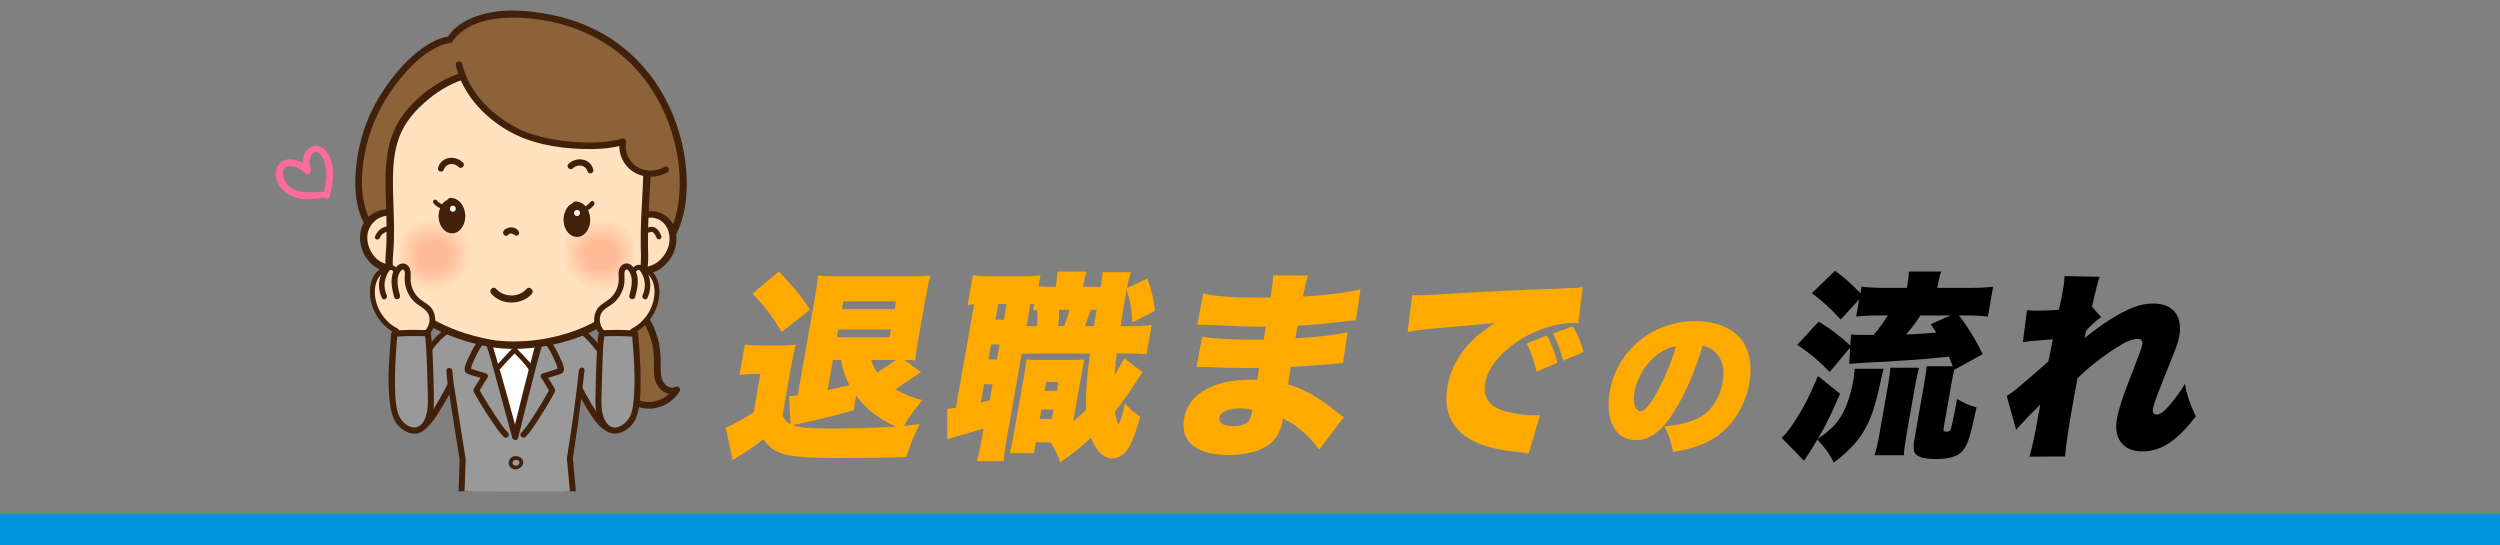 <?xml version="1.0" encoding="UTF-8"?>
<svg id="_レイヤー_2" data-name="レイヤー_2" xmlns="http://www.w3.org/2000/svg" xmlns:xlink="http://www.w3.org/1999/xlink" viewBox="0 0 1200 261.79">
  <rect x="0" y="0" width="1200" height="261.79" fill="#808080" stroke="none"/>
  <defs>
    <style>
      .cls-1 {
        fill: #ffdab7;
      }

      .cls-2 {
        fill: #ffdebb;
      }

      .cls-3 {
        fill: #ffc4a1;
      }

      .cls-4 {
        fill: #ffc19e;
      }

      .cls-5 {
        fill: #ffcdaa;
      }

      .cls-6 {
        fill: #ffd2af;
      }

      .cls-7 {
        fill: #ffe0bd;
      }

      .cls-8 {
        fill: #ffceab;
      }

      .cls-9 {
        fill: #ffcaa7;
      }

      .cls-10 {
        fill: #ffd7b4;
      }

      .cls-11 {
        fill: #ffd8b5;
      }

      .cls-12 {
        fill: #ffdcb9;
      }

      .cls-13 {
        fill: #ffc5a2;
      }

      .cls-14 {
        fill: #ffbb98;
      }

      .cls-15 {
        fill: #fff;
      }

      .cls-16 {
        fill: #ffe1bf;
      }

      .cls-17 {
        fill: #ffd5b2;
      }

      .cls-18 {
        fill: #ffe1be;
      }

      .cls-19 {
        fill: #ffbc99;
      }

      .cls-20 {
        fill: none;
      }

      .cls-21 {
        fill: #ffcba8;
      }

      .cls-22 {
        fill: #ffc8a5;
      }

      .cls-23 {
        fill: #ffc09d;
      }

      .cls-24 {
        fill: #ffdfbc;
      }

      .cls-25 {
        fill: #ffd4b1;
      }

      .cls-26 {
        fill: #ffc3a0;
      }

      .cls-27 {
        fill: #ffd3b0;
      }

      .cls-28 {
        fill: #ffdbb8;
      }

      .cls-29 {
        fill: #ffc7a4;
      }

      .cls-30 {
        fill: #fa0;
      }

      .cls-31 {
        fill: #ffbe9b;
      }

      .cls-32 {
        fill: #ffbd9a;
      }

      .cls-33 {
        fill: #ffd0ad;
      }

      .cls-34 {
        fill: #ffcfac;
      }

      .cls-35 {
        fill: #999;
      }

      .cls-36 {
        fill: #ffe2bf;
      }

      .cls-37 {
        fill: #ffd1ae;
      }

      .cls-38 {
        fill: #0095de;
      }

      .cls-39 {
        fill: #ffba97;
      }

      .cls-40 {
        fill: #ffc6a3;
      }

      .cls-41 {
        fill: #42210b;
      }

      .cls-42 {
        fill: #ffcca9;
      }

      .cls-43 {
        fill: #ffbf9c;
      }

      .cls-44 {
        fill: #ffc9a6;
      }

      .cls-45 {
        fill: #ffc29f;
      }

      .cls-46 {
        fill: #ffddba;
      }

      .cls-47 {
        fill: #ffd6b3;
      }

      .cls-48 {
        fill: #ffd9b6;
      }

      .cls-49 {
        clip-path: url(#clippath);
      }

      .cls-50 {
        fill: #8c6239;
      }

      .cls-51 {
        fill: #ff6a9f;
      }
    </style>
    <clipPath id="clippath">
      <rect class="cls-20" x="164.69" width="171.23" height="235.8"/>
    </clipPath>
  </defs>
  <g id="_レイヤー_1-2" data-name="レイヤー_1">
    <g>
      <g>
        <g>
          <g>
            <path class="cls-30" d="M433.94,204.41c1.83-.16,4.32-.44,7.5-.85-1.44,2.9-2.57,5.33-3.38,7.28-.94,2.37-1.92,5.2-2.94,8.51-8.89.35-19.77.52-32.63.52-11.5,0-19.46-.44-23.89-1.32-3.5-.69-6.29-1.86-8.36-3.5-1.27-1.04-2.56-2.44-3.86-4.21-3.26,2.65-7.11,5.33-11.55,8.04l-1.05.66c-.83.47-1.51.92-2.05,1.33l-3.42-15.66c1.29-.44,2.31-.88,3.07-1.32,4.03-2.11,7.48-4.12,10.36-6.01l3.24-18.35h-4.04c-1.92,0-3.92.16-5.99.47l2.58-14.62c2.08.32,4.69.47,7.82.47h9.25c2.97,0,5.43-.14,7.37-.43-.67,2.4-1.44,6.05-2.31,10.97l-4.06,23.03c.78,1.39,1.39,2.32,1.83,2.79.4.38,1.07.85,2.03,1.42l-.74-13.48c1.26-.09,2.64-.22,4.16-.38l8.45-47.91c.75-4.41,1.19-7.62,1.32-9.6,2.19.25,5.48.38,9.88.38h33.98c4.25,0,7.63-.12,10.15-.38-.74,2.43-1.53,6.04-2.38,10.83l-3.75,21.28c-.72,3.91-1.1,6.79-1.15,8.66-1.31-.13-3.06-.21-5.26-.24l7.96,5.77c-.38.22-.75.47-1.11.76-.6.44-1.49,1.06-2.65,1.84-1.66,1.17-4.32,2.96-7.97,5.39l-.52.28c4,2.43,8.3,4.16,12.89,5.2-3.69,4.42-6.62,8.53-8.78,12.34ZM361.12,140.94l12.65-10.55c6.11,5.93,11.11,12.03,15,18.3l-13.6,10.69c-3.7-6.62-8.38-12.77-14.04-18.45ZM430.11,204.75c-4.59-1.89-8.92-4.59-12.98-8.09-2.47-2.14-4.53-4.38-6.16-6.72l-1.23,7c-8.1,2.36-17.27,4.62-27.5,6.76-.64.13-1.24.27-1.79.42,2.76,1.04,8.48,1.56,17.16,1.56,12.12,0,22.96-.31,32.52-.95ZM407.68,184.83c-1.99-3.85-3.31-7.87-3.96-12.06h-3.9l-2.54,14.43c3.92-.79,7.39-1.58,10.41-2.36ZM402.39,158.15l-.65,3.69h25.29l.65-3.69h-25.29ZM404.12,148.36h25.29l.65-3.69h-25.29l-.65,3.69ZM418.13,172.77c.57,2.05,1.53,4.05,2.89,6.01,3.96-2.4,6.93-4.4,8.92-6.01h-11.81Z"/>
            <path class="cls-30" d="M537.81,156.55h4.09c4.71,0,8.35-.19,10.93-.57l-2.49,14.1c-2.24-.28-5.83-.42-10.76-.42h-3.58c-.25,2.14-.57,5.27-.95,9.37l-.08.99c2.01-3.12,3.54-5.82,4.59-8.09l8.9,6.72c-1.27,1.77-2.64,3.83-4.11,6.2-.71,1.23-2.8,4.21-6.27,8.94-1.01,1.32-2,2.62-2.96,3.88.12.69.36,1.74.7,3.12.32,1.32.7,2.29,1.12,2.88.86-1.2,1.88-4.57,3.04-10.12,2.03,2.52,4.48,4.65,7.33,6.39-1.97,7.32-3.85,12.36-5.64,15.14-2.17,3.31-4.83,4.97-7.99,4.97-2.73,0-5.21-1.62-7.46-4.87-.98-1.45-1.83-3.14-2.55-5.06-4.29,4.13-9.2,8.06-14.72,11.78-1.26-3.59-2.83-6.78-4.73-9.55h-7.02l-.91,5.15h-11.62c.62-2.3,1.21-5.01,1.76-8.13l5.09-28.85c.57-3.41.96-6.07,1.18-7.99.99.16,2.79.24,5.4.24h16.69c1.95,0,3.87-.08,5.76-.24-.37,1.54-.88,4.23-1.56,8.04l-3.83,21.71c2.26-1.92,4.33-3.83,6.22-5.72-.13-3.15-.12-6.15,0-8.99.16-3.56.76-9.52,1.8-17.88h-28.31c-1.8,0-3.28.03-4.43.09l-7.21,40.91c-.87,4.95-1.35,8.51-1.42,10.69h-12.92c.75-2.52,1.54-6.1,2.36-10.74l.88-4.97c-3.84,1.23-8.65,2.65-14.42,4.26-1.21.35-2.23.68-3.06.99l.03-14.66c.58.03,1.96-.14,4.14-.52l8.77-49.71c-1.01.09-2.05.22-3.13.38l2.53-14.33c1.88.38,4.92.57,9.1.57h13.81c4.25,0,7.42-.17,9.53-.52l-.93,5.25c1.46.19,3.02.28,4.69.28h3.58c.52-3.12.78-5.57.78-7.33h13.99c-.6,1.83-1.17,4.27-1.71,7.33h8.51c.13-.91.22-1.51.27-1.8.34-1.96.56-3.71.65-5.25h13.57c-.71,2.24-1.34,4.79-1.91,7.66l9.77-4.54c2,5.33,3.23,10.5,3.68,15.51l-10.84,5.58c-.22-6.12-1.15-11.35-2.76-15.7-.19,1.1-.32,1.83-.38,2.18-.22,1.26-.63,3.64-1.21,7.14-.29,1.8-.73,4.51-1.34,8.14ZM472.36,184.45l-1.54,8.75c1.23-.32,2.64-.68,4.24-1.09l1.35-7.66h-4.05ZM475.72,165.39l-1.26,7.14h4.04l1.26-7.14h-4.04ZM479.15,145.95l-1.33,7.52h4.04l1.33-7.52h-4.04ZM497.83,156.55c.17-3.41.14-5.98-.08-7.71-.63.03-1.26.09-1.89.19l.53-3.03c-.53,0-1.11-.02-1.76-.05l-1.86,10.55c.8.03,2.13.05,3.99.05h1.07ZM499.84,196.56l-.8,4.54h5.86l.8-4.54h-5.86ZM502.17,183.32l-.75,4.26h5.86l.75-4.26h-5.86ZM510.89,156.55c.88-2.37,1.71-4.97,2.49-7.8h-5.02c.07,1.73-.07,4.34-.4,7.8h2.93ZM525.07,156.55c.25-1.61.59-3.64,1.03-6.1l.3-1.7h-2.83c-.89,2.78-1.85,5.38-2.86,7.8h4.37Z"/>
            <path class="cls-30" d="M609.86,142.83c.84-5.14,1.27-8.67,1.26-10.6h16.78c-.67,1.89-1.51,5.25-2.52,10.08,5.45-.32,10.12-.69,14.01-1.14,6.59-.82,11.14-1.58,13.65-2.27l-2.2,14.85c-2,.09-4.84.38-8.52.85-5.94.79-12.42,1.36-19.45,1.7-.27,1.55-.63,3.56-1.07,6.06,10.82-.57,19.18-1.54,25.06-2.93l-2.24,14.8c-1.44.1-3.49.28-6.14.57-8,.69-14.3,1.14-18.92,1.33l-.31,2.03c-.25,1.58-.55,3.72-.9,6.43,7.05,1.86,14.88,6.29,23.5,13.29,1.03.82,2.1,1.61,3.21,2.36l-11.82,15.61c-1.3-1.77-2.22-2.95-2.77-3.55-5.25-5.74-10.12-9.51-14.6-11.31-.76,4.13-2.08,7.38-3.95,9.74-2.13,2.62-5.27,4.59-9.41,5.91-3.62,1.17-7.87,1.75-12.77,1.75-9.02,0-15.32-2.08-18.89-6.24-2.47-2.87-3.29-6.67-2.45-11.4.9-5.11,3.58-9.22,8.03-12.34,5.81-4.1,13.84-6.15,24.1-6.15.81,0,1.79.03,2.96.1l.09-.52c.32-2.18.58-3.93.79-5.25-2.24.03-4.66.05-7.26.05-5.33,0-10.45-.13-15.37-.38-2.89-.13-5.36-.21-7.4-.24l2.69-14.47c1.61.35,3.56.62,5.86.8,6.27.47,12.04.71,17.31.71,1.92,0,4.05-.01,6.38-.05.11-.63.2-1.1.25-1.42.05-.28.18-1.12.4-2.51.14-.95.26-1.72.36-2.32-1.03.03-2.24.05-3.63.05-4.34,0-11.53-.25-21.58-.76l-3.51-.14c-1.32-.06-2.15-.09-2.49-.09-.37,0-.93.01-1.68.05l2.83-14.99c5.53,1.32,14.53,1.99,26.99,1.99,1.86,0,3.64-.01,5.35-.05ZM600.96,196.7c-1.87-.44-3.76-.66-5.65-.66-3.13,0-5.53.41-7.19,1.23-1.63.82-2.57,1.94-2.82,3.36-.25,1.39.37,2.41,1.83,3.08,1.14.54,2.82.8,5.02.8,3.25,0,5.55-.71,6.88-2.13.88-.95,1.47-2.29,1.78-4.02.19-1.07.24-1.62.15-1.66Z"/>
            <path class="cls-30" d="M675.65,159.34l2.19-17.69c1.57.06,2.74.09,3.52.09,2.11,0,7.61-.28,16.51-.85,13.23-.85,30.34-1.66,51.33-2.41,1.25-.03,3.56-.13,6.93-.28,1.31-.06,2.52-.22,3.62-.47l-2.2,17.5c-1.06-.12-1.97-.19-2.71-.19-3.84,0-8.21.81-13.12,2.41-7.37,2.4-13.83,6.13-19.41,11.21-5.35,4.86-8.49,9.92-9.42,15.18-1.22,6.94,2.02,11.46,9.74,13.58,4.67,1.29,9.22,1.94,13.65,1.94.74,0,1.73-.05,2.95-.14l-5.48,18.45c-.93-.19-2.09-.35-3.5-.47-10.09-.98-17.76-2.81-23.02-5.49-10.44-5.3-14.57-14.14-12.38-26.53,1.42-8.04,5.38-15.33,11.9-21.85,2.68-2.71,6.29-5.47,10.85-8.28-4.07.41-10.18.96-18.33,1.66l-9.91.85c-4.64.47-7.34.76-8.1.85-1.52.19-3.39.5-5.61.95ZM747.56,174.14l-10,4.26c-1.08-4.95-2.67-9.49-4.76-13.62l9.68-3.74c2.16,3.72,3.86,8.09,5.08,13.1ZM760.14,168.99l-9.85,4.16c-1.08-4.57-2.72-8.91-4.91-13.01l9.61-3.59c2.19,3.72,3.91,7.87,5.15,12.44Z"/>
            <path class="cls-30" d="M817.24,166.07c-3.75,12.43-8.29,22.9-13.62,31.43-3,4.8-6,8.31-9,10.52-2.89,2.15-6,3.22-9.33,3.22-4.36,0-7.68-1.66-9.97-4.97-1.37-2-2.28-4.24-2.73-6.72-.68-3.63-.66-7.48.06-11.55,1.59-9.01,5.75-16.63,12.47-22.84,4.03-3.73,8.43-6.47,13.19-8.22,5.05-1.88,10.19-2.81,15.44-2.81,5.63,0,10.65,1.07,15.06,3.22,5.09,2.51,8.48,6.41,10.19,11.69,1.43,4.41,1.64,9.45.64,15.13-.64,3.61-1.77,7.13-3.39,10.56-1.62,3.43-3.59,6.47-5.9,9.1-4.83,5.51-11.32,9.34-19.49,11.51-2.09.56-4.72,1.1-7.9,1.61-.68-4.7-2.06-8.81-4.15-12.32,6.68-.54,12.06-1.81,16.16-3.84,4.94-2.46,8.48-6.65,10.62-12.57.56-1.56.99-3.14,1.27-4.75,1.14-6.46-.16-11.39-3.89-14.8-1.46-1.34-3.37-2.2-5.72-2.59ZM804.5,166.21c-3.03.46-5.93,1.73-8.72,3.8-3.65,2.75-6.53,6.25-8.64,10.49-1.26,2.53-2.11,5.06-2.56,7.57-.58,3.26-.38,5.82.59,7.67.41.78.99,1.29,1.74,1.54.2.07.39.11.56.11,1.84,0,4.32-2.76,7.42-8.3,2.4-4.24,4.71-9.21,6.94-14.91.97-2.51,1.86-5.16,2.66-7.97Z"/>
          </g>
          <g>
            <path d="M872.32,210.99l-.53.9c-1.64,2.78-2.73,4.56-3.27,5.35-.96,1.39-1.82,2.7-2.6,3.93l-10.7-11.02c1.44-1.32,2.97-3.14,4.58-5.44,2.88-4.22,5.32-8.26,7.3-12.11,1.61-3.18,3.46-7.22,5.53-12.11l10.62,8.56c-3.23,7.41-5.87,12.99-7.93,16.75-.24.47-1.16,2.08-2.76,4.82,3.15-2.05,5.82-4.26,8-6.62,4.33-4.67,7.35-11.9,9.08-21.71.32-1.8.52-3.55.6-5.25h13.85c-.31,1.23-.61,2.49-.9,3.78-1.29,6.24-2.53,11.26-3.72,15.04-2.09,6.78-5.14,12.46-9.14,17.03-2.83,3.22-6.2,6.26-10.12,9.13-1.83-3.85-4.47-7.52-7.91-11.02ZM892.47,143.63l-8.97,9.74c-4.34-4.89-8.95-9.1-13.81-12.63l11.11-10.79c4.56,3.31,8.62,6.92,12.18,10.83l.56-3.17c2.88.38,6.72.57,11.52.57h10.27l.18-.99c.5-2.84.73-5.12.7-6.86h15.57c-.63,1.64-1.21,3.97-1.75,7l-.15.85h15.06c5.24,0,9.16-.19,11.77-.57l-2.54,14.38c-2.44-.38-6.25-.57-11.43-.57h-2.46c1.35,1.67,2.68,3.52,4,5.53,2.86,4.35,5.33,8.7,7.41,13.05l-13.64,7.52h-.05c-.29,1.13-.74,3.38-1.32,6.72l-3.65,20.72c-.18,1.04-.2,1.66-.05,1.84.14.25.54.38,1.19.38.93,0,1.53-.17,1.81-.52.62-.69,1.76-5.75,3.42-15.18,3.08,1.89,6.18,3.25,9.32,4.07-1.6,7.66-2.89,12.9-3.88,15.7-1.23,3.44-2.86,5.75-4.9,6.95-2.36,1.42-5.97,2.13-10.84,2.13s-8.26-.81-9.62-2.41c-.59-.73-.9-1.69-.93-2.89-.04-1.17.1-2.66.42-4.49l4.51-25.59c.79-4.48,1.22-7.52,1.28-9.13h12.6c-.66-1.7-1.28-3.26-1.87-4.68l-2.75.33c-9.98,1.04-22.84,1.94-38.6,2.7l-2.64.19c-1.76.13-3.05.24-3.87.33l.46-7.9-9.83,11.73c-2.84-2.87-5.33-5.2-7.46-7-2.13-1.8-4.83-3.8-8.1-6.01l10.29-11.16c5.43,3.31,10.49,7.14,15.17,11.49l.33-5.3c.48.06,1.1.11,1.83.14,1.2.03,3.13.06,5.79.09h3.21c2.73-3.18,5-6.31,6.81-9.37h-3.77c-4.56,0-8.35.19-11.4.57l1.48-8.37ZM899.77,218.51c.83-2.58,1.59-5.88,2.3-9.89l4.24-24.03c.58-3.47.95-6.16,1.1-8.09h13.71c-.58,2.08-1.15,4.7-1.71,7.85l-4.31,24.45c-.73,4.29-1.14,7.52-1.24,9.7h-14.09ZM914.83,160.57c4.62-.19,8.83-.44,12.64-.76l1.98-.14c-.75-1.2-1.64-2.55-2.68-4.07l9.47-4.16h-14.46c-2.42,3.72-4.74,6.76-6.96,9.13Z"/>
            <path d="M967.71,206.26l-4.46-16.13c1.31-.91,2.48-1.75,3.51-2.51,1.48-1.17,4.65-3.85,9.51-8.04,3.79-3.25,6.1-5.27,6.92-6.05.29-1.14.67-2.92,1.13-5.34.44-2.3.78-4.07,1.03-5.3l-2.12.14c-5.78.41-9.86.79-12.24,1.14l1.95-15.28c1.68.16,3.29.24,4.84.24,2.76,0,6.25-.14,10.49-.43.18-.85.41-1.91.7-3.17.46-2.08.9-4.29,1.31-6.62.42-2.36.65-4.49.71-6.38l16.86.33c-.71,1.77-1.96,6.54-3.74,14.33l4.42,5.01c-1.97,1.32-4.39,3.53-7.26,6.62-.13.73-.21,1.18-.24,1.37-.14.82-.3,1.51-.46,2.08,5.46-4.41,10.6-8.01,15.43-10.78,3.76-2.18,7.1-3.72,10.02-4.63,2.56-.79,5.04-1.18,7.46-1.18,4.53,0,7.91,1.26,10.17,3.79,1.09,1.2,1.85,2.66,2.29,4.4.57,2.21.65,4.51.22,6.91-.36,2.02-.9,4.04-1.63,6.05-.93,2.46-2.07,5.34-3.43,8.66-4.72,11.48-7.28,18.37-7.69,20.67-.33,1.89.27,2.84,1.82,2.84s3.53-1.45,6.02-4.35c3.2-3.75,5.7-7.22,7.51-10.41.83,4.98,2.57,10.19,5.24,15.61-3.29,4.23-6.27,7.5-8.94,9.84-5.29,4.67-10.84,7-16.67,7-4.77,0-8.28-1.56-10.52-4.68-1.96-2.77-2.54-6.4-1.75-10.88.56-3.19,1.72-7.24,3.49-12.16,1.05-2.96,2.78-7.49,5.18-13.58,2.06-5.17,3.22-8.5,3.48-9.98.32-1.83-.42-2.74-2.21-2.74-2.42,0-5.69,1.31-9.8,3.93-7.45,4.79-13.8,9.78-19.05,14.95-.86,4.51-1.49,7.9-1.89,10.17-2.53,14.35-3.89,23.48-4.08,27.39l-17.17.09c1.1-3.09,2.54-9.77,4.33-20.05.09-.54.23-1.2.4-1.99.1-.57.17-.96.21-1.18.06-.35.14-.91.25-1.7l-.96.95-2.15,2.18-2.87,2.84c-3.17,3.41-5.03,5.42-5.58,6.05Z"/>
          </g>
        </g>
        <g>
          <path class="cls-51" d="M153.88,92c-6.09.85-14.08.8-17.31-5.52-1.07-2.09-1.36-6.17,1.71-6.65,3.01-.47,6.3,1.25,8.3,3.38,1.14,1.21,2.97-.07,2.65-1.54-.55-2.55-1.4-6.11.95-8.04,2.35-1.93,4.2.95,5.06,2.9,2.35,5.29,1.38,11.49-.03,16.89-.53,2.01,2.59,2.87,3.11.86,1.78-6.95,2.85-15.87-1.92-21.94-2.25-2.87-6.05-3.36-8.71-.69-2.94,2.94-2.32,7.19-1.52,10.87.88-.51,1.77-1.03,2.65-1.54-2.19-2.42-5.14-4.01-8.39-4.43-3.48-.45-6.63.96-7.7,4.48-1.94,6.4,3.8,12.29,9.52,13.9,4.07,1.15,8.34.76,12.46.11.85-.13,1.3-1.18,1.1-1.94-.24-.91-1.1-1.22-1.94-1.1h0Z"/>
          <g class="cls-49">
            <g>
              <g>
                <path class="cls-35" d="M227.95,157.39c-2.22-2.12-10.68-2.43-17.59,5.1-7.83,8.54-12.25,16.72-16.99,23.61-3.63,5.28,1.2,24.44,10.16,18.31,4.48-3.06,15.26-23.25,18.14-31.32"/>
                <path class="cls-41" d="M228.79,156.56c-2.38-2.19-6.44-1.91-9.33-1.19-5.43,1.36-9.32,5.19-12.83,9.34-3.77,4.46-7.04,9.28-10.22,14.17-1.41,2.17-2.89,4.3-4.28,6.48-.7,1.09-1.06,2.32-1.24,3.6-.47,3.24-.01,6.66,1.01,9.75.94,2.87,2.52,6.09,5.3,7.58,6.27,3.37,10.97-4.53,13.71-8.86,2.59-4.09,4.93-8.34,7.13-12.65,1.85-3.62,3.9-7.39,5.02-11.32.43-1.51-1.95-2.62-2.61-1.1-2.88,6.58-5.93,13.02-9.52,19.26-1.74,3.02-3.55,6.04-5.66,8.81-.66.87-1.37,1.71-2.17,2.45-.1.09-.2.18-.31.26.04-.03.22-.17,0-.01-.32.22-.66.43-1.01.6-.5.23-1.03.39-1.52.41-2.13.09-3.72-2.1-4.67-4-1.3-2.59-1.94-5.6-1.98-8.48-.02-1.21.07-2.41.42-3.57.41-1.34,1.61-2.76,2.45-4.05,2.71-4.18,5.33-8.42,8.25-12.46,3.46-4.78,7.25-10.17,12.7-12.81,1.89-.91,4-1.48,6.1-1.48,1.17,0,2.72.16,3.58.93,1.12,1.01,2.78-.63,1.66-1.66h0Z"/>
              </g>
              <g>
                <path class="cls-35" d="M265.52,157.39c2.22-2.12,10.68-2.43,17.59,5.1,7.83,8.54,12.25,16.72,16.99,23.61,3.63,5.28-1.2,24.44-10.16,18.31-4.48-3.06-15.26-23.25-18.14-31.32"/>
                <path class="cls-41" d="M266.35,158.22c1.96-1.75,5.97-.86,8.18-.08,5.04,1.78,8.47,6.02,11.67,10.08,3.24,4.11,6.08,8.5,8.9,12.9,1.23,1.92,2.52,3.8,3.74,5.72.55.87.8,1.8.93,2.91.32,2.81-.17,5.75-1.08,8.41-.72,2.12-2.06,4.91-4.17,5.75-2.08.83-3.93-.67-5.21-2.13-2.05-2.33-3.7-5.05-5.3-7.69-4.22-6.98-7.72-14.27-10.98-21.72-.66-1.5-3.04-.43-2.61,1.1.98,3.45,2.74,6.76,4.34,9.97,1.93,3.87,3.99,7.69,6.21,11.4,1.84,3.08,3.76,6.2,6.12,8.91,1.84,2.11,4.46,3.76,7.38,3.21,2.92-.55,4.94-3.21,6.12-5.74,1.45-3.09,2.22-6.58,2.18-9.99-.02-1.41-.16-2.9-.64-4.24-.64-1.78-1.93-3.29-2.96-4.86-3.07-4.67-6.04-9.41-9.46-13.84-3.87-5.02-8.04-10.3-14.22-12.47-3.19-1.12-8.06-1.79-10.81.74-1.12,1.03.54,2.67,1.66,1.66h0Z"/>
              </g>
              <path class="cls-35" d="M214.34,164.55c16.36-14.57,54.81-10.9,64.77-1.3,2.28,2.2,0,20.08,0,20.08l-62.18-1.3-2.59-17.49Z"/>
              <g>
                <path class="cls-50" d="M279.41,133.49c9.26.91,19.99,7.01,26.25,13.89,6.26,6.88,9.86,16.13,9.89,25.43.01,3.5-.43,7.16.91,10.39,1.35,3.23,5.4,5.69,8.4,3.87-3.12,5.12-9.4,8.13-15.34,7.35-5.95-.78-11.24-5.29-12.94-11.04-1.77-5.96.14-12.34.01-18.56-.26-12.95-9.36-24.17-19.79-31.86"/>
                <path class="cls-41" d="M279.41,134.98c5.11.6,10.06,2.63,14.49,5.19,4.48,2.59,8.63,5.86,11.9,9.89,3.34,4.11,5.71,9.01,7,14.13.65,2.57,1.01,5.19,1.08,7.83.07,2.91-.23,5.82.22,8.71.45,2.94,1.78,5.53,4.29,7.2,2.19,1.46,4.94,1.79,7.27.5-.71-.71-1.43-1.43-2.14-2.14-2.95,4.64-8.79,7.43-14.26,6.48-5.3-.93-9.86-5.04-11.26-10.24-1.81-6.74.81-13.83-.02-20.68-.7-5.73-2.95-11.13-6.17-15.89-3.8-5.63-8.74-10.36-14.17-14.4-1.7-1.26-3.34,1.59-1.66,2.83,9.58,7.09,18.58,17.59,19.01,30.07.25,7.16-2.22,14.52.81,21.39,2.34,5.32,7.53,9.32,13.29,10.14,6.73.96,13.56-2.36,17.12-8.12.84-1.36-.81-2.89-2.14-2.14-1.87,1.06-4-.23-5.21-1.71-1.72-2.1-1.73-5.1-1.7-7.67.06-5.39-.24-10.56-1.95-15.72-3.33-10.03-10.42-17.92-19.52-23.13-5-2.86-10.51-4.96-16.27-5.5-1.92-.18-1.86,2.75,0,2.97h0Z"/>
              </g>
              <g>
                <g>
                  <path class="cls-35" d="M249.29,253.33c1.26,31.54.78,69.33.23,69.88-2.4,2.42-14.87,1.12-15.17-1.97-1.48-15.43-11.4-69.13-9.6-88.05l24.87-2.97"/>
                  <path class="cls-41" d="M247.82,253.33c.57,16.42.74,32.85.64,49.28-.03,5.42-.06,10.84-.24,16.26-.04,1.26-.13,2.52-.2,3.79-.02.46.13-.37,0,0-.01.03-.01.06-.02.09-.05.13.3-.58.3-.58-.02-.14.21-.01-.08.03-.65.1-1.58.52-2.49.6-2.51.21-5.14,0-7.56-.72-.88-.26-1.76-.73-2.24-1.1.26.19-.11-.18-.01-.02,0,0,.03.19.02,0-.03-.42-.09-.85-.14-1.27-.49-4.4-1.14-8.79-1.79-13.17-1.81-12.33-3.77-24.63-5.34-36.98-1.41-11.05-2.96-22.36-2.57-33.53.03-.94.09-1.89.18-2.82-.51.51-1.02,1.02-1.52,1.52,7.27-.87,14.54-1.73,21.8-2.6.73-.09,1.46-.18,2.18-.27.21-.03.43-.05.64-.08.77-.1-.15.02.24-.03,1.9-.23,1.92-3.24,0-3.01-7.27.87-14.54,1.72-21.8,2.58-1.02.12-2.04.24-3.06.37-.88.1-1.44.62-1.52,1.52-.44,4.75-.19,9.56.12,14.31.41,6.22,1.08,12.42,1.82,18.61,1.58,13.1,3.52,26.16,5.44,39.21.68,4.63,1.37,9.2,1.9,13.81.1.87.09,1.81.3,2.66.25,1.04,1.07,1.8,1.95,2.34,2.19,1.33,5.04,1.71,7.55,1.89,2.37.17,5.32.22,7.45-1,1.3-.75,1.42-1.66,1.52-3.01.31-4.32.29-8.68.34-13.01.19-16.36,0-32.74-.6-49.09-.08-2.19-.17-4.38-.27-6.57-.08-1.88-3.01-1.9-2.94,0h0Z"/>
                </g>
                <g>
                  <path class="cls-35" d="M231.06,229.16l41.21,4.39c3.86,14.34-6.2,72.82-7.27,88.29-.21,3.1-12.65,4.75-15.11,2.4-.56-.53-.46-31.86-.94-74.43l-5.06-2.1"/>
                  <path class="cls-41" d="M231.06,230.63c12.05,1.34,24.1,2.68,36.16,3.98,1.68.18,3.37.36,5.05.54l-1.54-1.17c.47,1.79.56,2.94.68,4.82.15,2.32.15,4.66.1,6.98-.13,5.96-.6,11.92-1.17,17.85-1.25,13.16-3.03,26.27-4.75,39.38-.65,4.96-1.32,9.93-1.84,14.91-.09.9-.18,1.8-.25,2.7-.03.36-.07.73-.08,1.09,0,.13,0-.04,0-.04.06,0-.04.1-.27.27-.62.45-1.91.92-2.88,1.17-1.38.36-2.79.57-4.22.66-1.26.07-2.58.1-3.83-.17-.49-.11-.78-.27-1.11-.36-.42-.12.02-.06-.04,0-.03-.03-.07-.06-.1-.09l.23.29c.19.34.19.44.12.25-.14-.38.02.31,0,.06-.01-.19-.03-.37-.05-.56-.04-.53-.06-1.07-.08-1.6-.16-4.29-.19-8.59-.23-12.88-.18-16.93-.25-33.86-.41-50.79-.03-2.7-.06-5.41-.09-8.11,0-.74-.48-1.2-1.12-1.47-1.69-.7-3.38-1.38-5.07-2.08-.76-.31-1.65.34-1.85,1.05-.25.86.3,1.54,1.05,1.85.16.07.06.03-.06-.03.22.09.44.19.67.28.64.27,1.28.54,1.92.81.84.35,1.69.7,2.53,1.05-.37-.49-.75-.98-1.12-1.47.21,18.59.31,37.17.46,55.76.04,4.96.06,9.93.2,14.89.03,1.1.04,2.22.16,3.32.19,1.75,1.6,2.47,3.25,2.81,2.96.61,6.19.3,9.11-.38,2.1-.49,5.32-1.41,5.89-3.85.43-1.81.38-3.86.59-5.71.27-2.45.58-4.9.89-7.35,1.69-13.27,3.56-26.52,4.99-39.83.69-6.45,1.3-12.92,1.61-19.4.23-4.85.39-9.79-.31-14.61-.11-.79-.26-1.58-.46-2.35-.2-.74-.84-1.1-1.54-1.17-12.05-1.27-24.1-2.52-36.16-3.75-1.68-.17-3.37-.34-5.05-.52-1.89-.19-1.86,2.73,0,2.94h0Z"/>
                </g>
                <g>
                  <path class="cls-35" d="M279.22,177.67c-2.32,21.69-5.7,42.32-5.7,42.32l2.12,22.59s-9.65,2.73-20.36.35c-6.25-1.39-6.94-5.21-6.94-5.21,0,0-.23,3.43-5.55,5.21-7.29,2.43-21.4-2.08-21.4-2.08l.69-20.48s-6.09-36.68-6.36-42.35"/>
                  <path class="cls-41" d="M277.89,177.67c-1.45,13.23-3.26,26.43-5.36,39.58-.13.79-.29,1.58-.38,2.37-.1.78.06,1.58.13,2.36.35,3.83.71,7.66,1.07,11.48.28,3.04.57,6.08.85,9.13.35-.46.7-.92,1.06-1.39-4.44,1.24-9.31,1.48-13.88,1.16-3.25-.22-7.27-.53-9.93-2.63-.64-.5-1.08-1.05-1.48-1.73-.27-.47-.05-.04-.18-.41-.03-.08-.05-.16-.07-.24-.33-1.68-2.7-1.14-2.82.38.04-.53.04-.16-.04.08-.15.44-.11.4-.35.82-.61,1.06-1.62,1.79-2.69,2.34-2.79,1.43-6.11,1.39-9.16,1.14-4.35-.35-8.75-1.3-12.91-2.62.35.46.69.91,1.04,1.37.13-3.94.29-7.87.44-11.81.09-2.32.16-4.65.24-6.97.03-.8.09-1.57-.04-2.36-1.47-9.3-3.04-18.58-4.44-27.88-.69-4.59-1.59-9.18-1.83-13.81-.1-1.87-3.02-1.88-2.92,0,.21,4.02.96,8.06,1.55,12.04.87,5.86,1.79,11.7,2.73,17.55.65,4.07,1.31,8.14,1.99,12.21.05.3.11.6.15.91-.09-.66-.06-.02-.07.35-.07,2-.14,3.99-.2,5.99-.16,4.6-.27,9.2-.43,13.8-.02.64.46,1.18,1.04,1.37,3.36,1.07,6.86,1.85,10.35,2.35,5.3.77,11.63,1.21,15.99-2.53,1.25-1.07,2.29-2.63,2.43-4.31-.94.13-1.88.25-2.82.38.26,1.33,1.26,2.6,2.24,3.47,2.83,2.52,6.8,3.11,10.43,3.51,5.36.59,11.18.35,16.4-1.12.56-.16,1.11-.76,1.06-1.39-.61-6.5-1.22-13-1.83-19.5-.06-.65-.12-1.3-.19-1.95-.03-.28.02-.77-.1-1.03-.08-.18-.11.56-.02.01.08-.45.14-.89.21-1.34.75-4.77,1.44-9.54,2.11-14.31,1.24-8.91,2.36-17.83,3.3-26.78.18-1.71-2.48-1.69-2.66,0h0Z"/>
                </g>
                <g>
                  <path class="cls-15" d="M234.35,164.22c2.33,5.97,12.95,45.57,12.95,45.57,0,0,7.08-29.58,11.94-46.6"/>
                  <path class="cls-41" d="M233.01,164.59c2.25,5.84,3.7,12.06,5.38,18.08,2.09,7.48,4.13,14.98,6.14,22.48.45,1.68.9,3.35,1.35,5.03.37,1.38,2.5,1.43,2.84,0,2.74-11.33,5.6-22.65,8.56-33.93,1.11-4.22,2.42-8.42,3.39-12.67.42-1.87-2.23-2.58-2.85-.79-1.26,3.64-2.12,7.45-3.11,11.17-1.06,4-2.09,8.01-3.11,12.01-1.65,6.5-3.26,13.01-4.83,19.53-.31,1.29-.58,2.59-.88,3.89h2.84c-3.38-12.51-6.78-25.01-10.46-37.43-.8-2.71-1.55-5.47-2.58-8.11-.64-1.65-3.33-.94-2.68.74h0Z"/>
                </g>
                <path class="cls-41" d="M229.71,163.38c-1.86,2.24-3.22,4.9-4.43,7.53-.89,1.93-2.26,4.36-2.26,6.56,0,1.99,2.64,2.38,4.12,2.86,1.75.56,3.52,1.08,5.3,1.56-.27-.67-.55-1.35-.82-2.02-1.11,1.77-2.26,3.5-3.34,5.28-.43.7-1.13,1.61-1.01,2.48.07.5.39.98.64,1.41,2.66,4.7,5.54,9.29,8.58,13.75,1.62,2.39,3.28,4.88,5.34,6.92,1.31,1.3,3.34-.72,2.03-2.03-1.63-1.62-2.97-3.55-4.27-5.43-1.69-2.43-3.3-4.92-4.87-7.43-1.28-2.04-2.53-4.1-3.75-6.17-.32-.55-.61-1.12-.94-1.65-.02-.03-.06-.17-.1-.19.15.09.06,1.15.03,1.13-.02-.01.51-.96.55-1.03,1.1-1.93,2.26-3.81,3.49-5.66.51-.76-.02-1.78-.82-2.02-1.45-.43-2.9-.87-4.34-1.32-.93-.29-1.87-.59-2.79-.93-.27-.1-.45-.27-.59-.24-.05-.03-.1-.05-.15-.08.35.23.54.53.55.91-.08-.01.14-.42,0-.06.31-.76.45-1.63.74-2.41.42-1.12.91-2.21,1.42-3.29,1.04-2.19,2.17-4.52,3.74-6.39,1.18-1.41-.84-3.44-2.03-2.03h0Z"/>
                <path class="cls-41" d="M261.97,165.41c1.57,1.87,2.69,4.2,3.74,6.39.51,1.08,1,2.17,1.42,3.29.29.78.43,1.65.74,2.41-.15-.37.08.05,0,.06.01-.37.2-.68.55-.91-.03.02-.07.04-.11.06-.16-.03-.35.16-.63.26-.92.34-1.85.64-2.79.93-1.44.45-2.89.89-4.34,1.32-.81.24-1.33,1.26-.82,2.02,1.06,1.58,2.05,3.2,3.02,4.84.25.42.5.85.74,1.28.06.11.15.4.25.47.13.1-.13.23-.05-.11.06-.22-.11-.84.13-.95-.22.1-.54,1.01-.66,1.22-2.51,4.52-5.2,8.96-8.07,13.27-1.47,2.21-2.97,4.52-4.87,6.41-1.31,1.3.72,3.33,2.03,2.03,1.78-1.76,3.22-3.9,4.62-5.96,1.77-2.6,3.43-5.27,5.05-7.96,1.25-2.07,2.48-4.16,3.66-6.28.24-.42.51-.85.69-1.3.38-.92.03-1.6-.43-2.41-1.17-2.03-2.5-3.96-3.74-5.94-.27.67-.55,1.35-.82,2.02,1.78-.48,3.54-1,5.3-1.56,1.48-.47,4.12-.87,4.12-2.86,0-2.2-1.37-4.62-2.26-6.56-1.21-2.63-2.56-5.3-4.43-7.53-1.18-1.42-3.2.62-2.03,2.03h0Z"/>
                <path class="cls-41" d="M240.19,176.99c2.46-2.81,5.05-5.51,7.64-8.19h-1.71c2.76,2.74,5.75,5.59,7.83,8.89.81,1.28,2.73.16,2.03-1.19-1.11-2.14-3-3.99-4.63-5.75-1.15-1.24-2.32-2.47-3.53-3.67-.46-.45-1.25-.47-1.71,0-2.59,2.69-5.18,5.39-7.64,8.2-1.02,1.16.68,2.87,1.7,1.7h0Z"/>
                <g>
                  <path class="cls-35" d="M249.94,223.03c-1.69,2.87-6.08.85-4.58-1.91,1.51-2.79,6.19-.84,4.58,1.91Z"/>
                  <path class="cls-41" d="M249.24,222.62c-.54.81-1.48,1.15-2.39.74-.82-.37-1.1-1.18-.58-1.95.92-1.38,3.82-.59,2.91,1.18-.52,1.01.97,1.89,1.53.89,2.13-3.8-3.9-6.35-6.04-3.01-1.02,1.61-.48,3.64,1.24,4.48,1.77.86,3.76.14,4.74-1.51.55-.92-.83-1.7-1.42-.83Z"/>
                </g>
              </g>
              <g>
                <g>
                  <path class="cls-50" d="M215.97,19.04s-16.46.89-33.78,30.53c-11.47,19.64-16.6,57.23,4.23,66.73l126.49,4.1c25.68-5.43,23.93-97.02-48.39-111.62-39.37-7.95-48.55,10.25-48.55,10.25Z"/>
                  <path class="cls-41" d="M215.97,17.47c-4.14.23-8.35,2.51-11.74,4.69-4.33,2.79-8.18,6.29-11.62,10.11-4.86,5.4-9.12,11.48-12.61,17.84-5.25,9.58-8.28,20.55-9.21,31.41-.84,9.85.05,21.12,6.24,29.26,1.47,1.93,3.17,3.6,5.15,5,1.17.83,2.82,2.06,4.29,2.18.82.06,1.65.05,2.46.08,4.66.15,9.32.3,13.97.46,7.46.24,14.92.49,22.39.73,8.81.29,17.62.58,26.43.86,8.66.28,17.32.57,25.98.85,7.14.23,14.28.47,21.41.7,4.12.13,8.23.27,12.35.4,3.18.1,6-1.34,8.37-3.43,3.94-3.48,6.23-8.63,7.65-13.59,1.86-6.5,2.37-13.39,2.09-20.12-.33-7.88-1.77-15.75-4.19-23.25-2.64-8.19-6.45-16.03-11.42-23.06-5.36-7.57-11.99-14.16-19.68-19.36-8.6-5.82-18.43-9.76-28.58-11.89-11.52-2.42-24.16-3.59-35.58-.02-5.25,1.64-10.58,4.4-14.05,8.8-.4.51-.84,1.05-1.16,1.62-.02.04-.04.07-.06.1-.56.98.02-.04-.06.11-.03.05-.06.1-.09.16-.03.05-.05.09-.08.14-.9,1.78,1.77,3.35,2.68,1.57.02-.04.05-.09.07-.13.03-.05.06-.1.09-.15.17-.26-.41.57-.04.04.06-.09.13-.17.19-.26.14-.19.27-.39.41-.58.09-.12-.24.28.06-.08.12-.14.23-.28.35-.41.58-.67,1.22-1.29,1.87-1.89.43-.39.87-.76,1.32-1.12.25-.2-.16.12.09-.07.11-.08.22-.17.34-.25.27-.2.55-.39.83-.58,6.79-4.56,15.28-5.92,23.41-5.9,11.74.03,23.9,2.47,34.65,7.23,8.51,3.77,16.25,9.09,22.75,15.76,5.93,6.09,10.74,13.19,14.39,20.86,3.42,7.18,5.78,14.88,7.09,22.72,1.14,6.81,1.45,14,.65,20.97-.15,1.34-.38,2.83-.7,4.38-.3,1.47-.65,2.93-1.09,4.36-.81,2.7-1.55,4.57-2.97,6.98-.3.51-.62,1.01-.96,1.5-.16.23-.32.45-.49.67-.19.26.16-.19-.04.06-.1.13-.21.26-.31.39-.69.83-1.45,1.58-2.27,2.27-.41.35.05-.01-.34.26-.22.15-.43.3-.65.44-.42.27-.85.51-1.3.73-.24.12-.63.27-.35.16-.24.09-.47.18-.72.26-.22.07-.45.13-.68.2-.32.09-.59.06-.09.07-2.34-.04-4.67-.15-7.01-.23-5.8-.19-11.6-.37-17.4-.56-7.96-.26-15.92-.51-23.88-.77-8.7-.28-17.39-.56-26.09-.84-8.13-.26-16.25-.52-24.38-.78-6.23-.2-12.46-.4-18.7-.6-2.89-.09-5.91-.45-8.8-.28-.05,0-.16-.03-.21,0,.03-.01.74.3.46.06-.4-.35-1.11-.56-1.57-.84-1.91-1.12-3.57-2.56-5-4.24-2.92-3.44-4.57-7.8-5.51-12.17-2.2-10.28-.72-21.34,2.19-31.32,3.41-11.73,9.75-22.52,17.89-31.6,3.27-3.65,6.91-7.04,11.04-9.7,1.42-.92,2.9-1.75,4.43-2.46.98-.46,1.89-.82,3.14-1.2.69-.21,1.39-.38,2.1-.51.11-.02.22-.03.33-.05.28-.05-.49.05-.15.02.07,0,.13-.01.2-.02,2.01-.12,2.03-3.26,0-3.15Z"/>
                </g>
                <g>
                  <g>
                    <path class="cls-16" d="M309.66,103.36c3.47-1.27,7.66.03,10.13,2.58,2.47,2.55,3.39,6.11,3.24,9.5-.35,7.52-7.22,15.11-15.47,14.52"/>
                    <path class="cls-41" d="M310.07,104.85c3.26-1.07,6.93.19,9.07,2.85,2.12,2.64,2.68,6.46,1.94,9.71-.7,3.05-2.41,5.78-4.76,7.83-2.53,2.2-5.48,3-8.76,3.13-1.71.07-2.29,2.86-.43,3.15,6.48,1,12.79-3.53,15.66-9.09,3-5.81,2.72-14.11-2.73-18.46-2.99-2.39-7.14-3.38-10.8-2.09-1.85.65-1.08,3.6.82,2.97h0Z"/>
                  </g>
                  <path class="cls-41" d="M311.95,111.51c1.64-1.06,2.78,1.67,3.26,2.78.26.62,1.16.74,1.69.44.64-.36.7-1.08.44-1.69-.58-1.37-1.26-2.75-2.57-3.58-1.2-.75-2.83-.83-4,.01-1.2.87-.11,2.85,1.18,2.02h0Z"/>
                </g>
                <g>
                  <g>
                    <path class="cls-16" d="M188.75,102.26c-4.83-1.17-10.18,1.45-12.54,5.44-2.36,3.99-2.05,8.97-.06,13.12,1.98,4.14,6.17,7.88,11.17,7.81"/>
                    <path class="cls-41" d="M189.17,100.73c-5.85-1.36-12.46,1.67-15.02,7.18-2.84,6.1-.96,13.68,3.71,18.34,2.53,2.52,5.85,4.11,9.45,4.12,2.24,0,2.24-3.47,0-3.48-6.5-.04-11.01-6.88-11.02-12.89-.01-6.23,5.72-11.55,12.04-10.22,1.98.42,2.84-2.59.84-3.06h0Z"/>
                  </g>
                  <path class="cls-41" d="M182.33,114.16c.68-1.81,2.22-2.65,3.97-3.15,1.24-.35,1.05-2.38-.31-2.31-2.77.14-5.05,2.32-5.96,4.83-.52,1.45,1.76,2.05,2.29.63h0Z"/>
                </g>
                <g>
                  <path class="cls-36" d="M300.43,53.13c-15.4-13.94-30.64-17.23-49.62-18.67-18.87-1.43-34.49-.62-52.01,17.1-18.58,18.8-9.29,42.94-11.97,71.52-2.83,30.17,39.96,40.9,51.99,42.17,14.95,1.58,32.48-1.56,45.78-8.37,13.3-6.81,25.38-19.05,24.81-33.63-1.36-34.94,7.25-55.43-8.99-70.13Z"/>
                  <path class="cls-41" d="M301.53,52.03c-6.22-5.61-13.2-10.2-21-13.3-7.31-2.91-15.07-4.38-22.86-5.26-14.84-1.69-30.37-2.37-44.03,4.67-7.49,3.87-14.56,9.66-19.69,16.35-4.42,5.76-7,12.6-8.07,19.75-1.12,7.49-.89,15.08-.63,22.62.29,8.4.6,16.82-.1,25.21-.5,5.94.21,11.62,2.92,16.99,2.41,4.78,6.12,8.85,10.3,12.15,8.38,6.62,18.56,10.82,28.81,13.55,3.64.97,7.33,1.76,11.07,2.21,8.42,1.02,17.07.4,25.38-1.19,16.15-3.09,33.04-10.77,42.33-24.95,2.09-3.19,3.71-6.75,4.55-10.47.94-4.21.58-8.42.53-12.69-.1-8.15.34-16.27.78-24.4.62-11.56,1.75-24.68-4.76-34.93-1.51-2.37-3.36-4.5-5.43-6.39-1.59-1.45-3.98.91-2.38,2.38,3.83,3.49,6.59,7.79,8,12.78,1.51,5.32,1.62,10.92,1.51,16.42-.14,7.02-.71,14.03-.99,21.04-.17,4.23-.26,8.45-.23,12.68.03,4.01.49,8.06-.38,12.01-1.6,7.35-6.34,13.55-11.92,18.41-6.03,5.25-13.25,9.02-20.79,11.6-8.18,2.79-16.81,4.35-25.45,4.6-3.63.1-7.26-.03-10.87-.45-.12-.01-.64-.09-.16-.02-.16-.02-.31-.04-.47-.07-.4-.06-.81-.12-1.21-.19-.83-.14-1.65-.29-2.47-.46-9.22-1.85-18.38-4.98-26.54-9.7-8.75-5.06-16.74-12.56-18.49-22.95-.49-2.93-.25-5.83-.02-8.76.32-4.13.41-8.28.37-12.42-.07-7.66-.61-15.31-.54-22.97.06-6.84.67-13.74,3.09-20.2,2.74-7.31,7.96-13.04,13.88-17.97,5.8-4.84,12.48-8.54,19.82-10.39,6.71-1.69,13.67-1.84,20.54-1.5,15.12.73,30.47,2.81,43.56,10.96,3.51,2.18,6.77,4.71,9.84,7.46,1.48,1.33,3.68-.85,2.19-2.19Z"/>
                </g>
                <path class="cls-41" d="M235.79,140.97c4.86,5.6,14.44,5.65,19.42.18,1.5-1.65-.96-4.11-2.45-2.45-3.77,4.19-10.9,4.14-14.64-.06-1.42-1.59-3.71.74-2.33,2.33h0Z"/>
                <g>
                  <path class="cls-36" d="M305.49,123.98c-.94,9.58-7.23,16.79-19.01,15.27-11.78-1.52-17.67-9.99-16.73-19.57.94-9.58,10.09-16.11,21.87-14.59,11.78,1.52,14.81,9.31,13.87,18.89Z"/>
                  <path class="cls-18" d="M305.24,123.97c-.93,9.43-7.15,16.52-18.74,15.03-11.6-1.5-17.4-9.84-16.47-19.27.93-9.43,9.94-15.86,21.53-14.36,11.6,1.5,14.61,9.18,13.68,18.61Z"/>
                  <path class="cls-7" d="M305,123.95c-.91,9.28-7.07,16.26-18.48,14.78-11.41-1.47-17.13-9.69-16.21-18.97.91-9.28,9.78-15.61,21.2-14.14,11.42,1.47,14.41,9.04,13.5,18.33Z"/>
                  <path class="cls-24" d="M304.75,123.94c-.9,9.14-6.98,15.99-18.22,14.54-11.23-1.45-16.86-9.53-15.96-18.67.9-9.14,9.63-15.37,20.86-13.92,11.23,1.45,14.21,8.91,13.31,18.05Z"/>
                  <path class="cls-2" d="M304.51,123.92c-.88,8.99-6.9,15.73-17.95,14.3-11.05-1.43-16.59-9.38-15.7-18.37.88-8.99,9.47-15.12,20.53-13.69,11.05,1.43,14.01,8.77,13.13,17.77Z"/>
                  <path class="cls-46" d="M304.27,123.91c-.87,8.84-6.82,15.46-17.69,14.06-10.87-1.4-16.31-9.23-15.45-18.07.87-8.84,9.32-14.87,20.19-13.47,10.87,1.4,13.81,8.64,12.94,17.49Z"/>
                  <path class="cls-12" d="M304.02,123.9c-.85,8.7-6.73,15.19-17.43,13.81-10.69-1.38-16.04-9.07-15.19-17.77.85-8.7,9.16-14.63,19.86-13.25,10.69,1.38,13.61,8.51,12.76,17.21Z"/>
                  <path class="cls-28" d="M303.78,123.88c-.84,8.55-6.65,14.93-17.16,13.57-10.51-1.36-15.77-8.92-14.93-17.47.84-8.55,9.01-14.38,19.52-13.02,10.51,1.36,13.41,8.37,12.57,16.92Z"/>
                  <path class="cls-1" d="M303.54,123.87c-.83,8.4-6.56,14.66-16.9,13.33-10.33-1.33-15.5-8.77-14.68-17.17.83-8.4,8.86-14.13,19.19-12.8,10.33,1.33,13.21,8.24,12.39,16.64Z"/>
                  <path class="cls-48" d="M303.29,123.86c-.81,8.26-6.48,14.4-16.64,13.09-10.15-1.31-15.23-8.62-14.42-16.87.81-8.26,8.7-13.89,18.85-12.58,10.15,1.31,13.01,8.11,12.2,16.36Z"/>
                  <path class="cls-11" d="M303.05,123.84c-.8,8.11-6.4,14.13-16.37,12.84-9.97-1.29-14.96-8.46-14.17-16.57.8-8.11,8.55-13.64,18.52-12.35,9.97,1.29,12.81,7.97,12.02,16.08Z"/>
                  <path class="cls-10" d="M302.8,123.83c-.78,7.97-6.31,13.87-16.11,12.6-9.79-1.26-14.69-8.31-13.91-16.27.78-7.97,8.39-13.4,18.19-12.13,9.79,1.26,12.62,7.84,11.83,15.8Z"/>
                  <path class="cls-47" d="M302.56,123.81c-.77,7.82-6.23,13.6-15.84,12.36-9.61-1.24-14.42-8.16-13.65-15.98.77-7.82,8.24-13.15,17.85-11.91,9.61,1.24,12.42,7.71,11.65,15.52Z"/>
                  <path class="cls-17" d="M302.32,123.8c-.75,7.67-6.15,13.33-15.58,12.12-9.43-1.22-14.15-8-13.4-15.68.75-7.67,8.08-12.9,17.52-11.68,9.43,1.22,12.22,7.57,11.46,15.24Z"/>
                  <path class="cls-25" d="M302.07,123.79c-.74,7.53-6.06,13.07-15.32,11.87-9.25-1.19-13.88-7.85-13.14-15.38.74-7.53,7.93-12.66,17.18-11.46,9.25,1.19,12.02,7.44,11.28,14.96Z"/>
                  <path class="cls-27" d="M301.83,123.77c-.73,7.38-5.98,12.8-15.05,11.63-9.07-1.17-13.61-7.7-12.89-15.08.73-7.38,7.77-12.41,16.85-11.24,9.07,1.17,11.82,7.3,11.09,14.68Z"/>
                  <path class="cls-6" d="M301.58,123.76c-.71,7.23-5.9,12.54-14.79,11.39-8.89-1.15-13.34-7.55-12.63-14.78.71-7.23,7.62-12.16,16.51-11.02,8.89,1.15,11.62,7.17,10.91,14.4Z"/>
                  <path class="cls-37" d="M301.34,123.74c-.7,7.09-5.81,12.27-14.53,11.15-8.71-1.12-13.07-7.39-12.37-14.48.7-7.09,7.47-11.92,16.18-10.79,8.71,1.12,11.42,7.04,10.72,14.12Z"/>
                  <path class="cls-33" d="M301.1,123.73c-.68,6.94-5.73,12.01-14.26,10.91-8.53-1.1-12.8-7.24-12.12-14.18.68-6.94,7.31-11.67,15.84-10.57,8.53,1.1,11.22,6.9,10.54,13.84Z"/>
                  <path class="cls-34" d="M300.85,123.72c-.67,6.79-5.65,11.74-14,10.66-8.35-1.08-12.53-7.09-11.86-13.88.67-6.79,7.16-11.42,15.51-10.35,8.35,1.08,11.02,6.77,10.35,13.56Z"/>
                  <path class="cls-8" d="M300.61,123.7c-.65,6.65-5.56,11.48-13.74,10.42-8.17-1.06-12.26-6.93-11.61-13.58.65-6.65,7-11.18,15.17-10.12,8.17,1.06,10.82,6.64,10.17,13.28Z"/>
                  <path class="cls-8" d="M300.36,123.69c-.64,6.5-5.48,11.21-13.47,10.18-7.99-1.03-11.99-6.78-11.35-13.28.64-6.5,6.85-10.93,14.84-9.9,7.99,1.03,10.62,6.5,9.98,13Z"/>
                  <path class="cls-5" d="M300.12,123.68c-.62,6.35-5.4,10.94-13.21,9.94-7.81-1.01-11.72-6.63-11.1-12.98.62-6.35,6.69-10.68,14.51-9.68,7.81,1.01,10.42,6.37,9.8,12.72Z"/>
                  <path class="cls-42" d="M299.88,123.66c-.61,6.21-5.31,10.68-12.94,9.69-7.63-.99-11.45-6.48-10.84-12.68.61-6.21,6.54-10.44,14.17-9.45,7.63.99,10.22,6.23,9.61,12.44Z"/>
                  <path class="cls-21" d="M299.63,123.65c-.6,6.06-5.23,10.41-12.68,9.45-7.45-.96-11.18-6.32-10.58-12.38.6-6.06,6.38-10.19,13.84-9.23,7.45.96,10.02,6.1,9.43,12.16Z"/>
                  <path class="cls-9" d="M299.39,123.63c-.58,5.91-5.15,10.15-12.42,9.21-7.27-.94-10.91-6.17-10.33-12.08.58-5.91,6.23-9.95,13.5-9.01,7.27.94,9.82,5.97,9.24,11.88Z"/>
                  <path class="cls-44" d="M299.15,123.62c-.57,5.77-5.06,9.88-12.15,8.97-7.09-.92-10.64-6.02-10.07-11.78.57-5.77,6.08-9.7,13.17-8.78,7.09.92,9.62,5.83,9.06,11.6Z"/>
                  <path class="cls-22" d="M298.9,123.61c-.55,5.62-4.98,9.62-11.89,8.72-6.91-.89-10.37-5.86-9.82-11.48.55-5.62,5.92-9.45,12.83-8.56,6.91.89,9.43,5.7,8.87,11.32Z"/>
                  <path class="cls-29" d="M298.66,123.59c-.54,5.47-4.9,9.35-11.63,8.48-6.73-.87-10.1-5.71-9.56-11.18.54-5.47,5.77-9.21,12.5-8.34,6.73.87,9.23,5.57,8.69,11.04Z"/>
                  <path class="cls-40" d="M298.41,123.58c-.52,5.33-4.81,9.08-11.36,8.24-6.55-.85-9.83-5.56-9.3-10.89.52-5.33,5.61-8.96,12.16-8.11,6.55.85,9.03,5.43,8.5,10.76Z"/>
                  <path class="cls-13" d="M298.17,123.56c-.51,5.18-4.73,8.82-11.1,8-6.37-.82-9.56-5.41-9.05-10.59.51-5.18,5.46-8.71,11.83-7.89,6.37.82,8.83,5.3,8.32,10.48Z"/>
                  <path class="cls-3" d="M297.93,123.55c-.49,5.03-4.65,8.55-10.84,7.75-6.19-.8-9.29-5.25-8.79-10.29.49-5.03,5.3-8.47,11.49-7.67,6.19.8,8.63,5.17,8.13,10.2Z"/>
                  <path class="cls-26" d="M297.68,123.54c-.48,4.89-4.56,8.29-10.57,7.51-6.01-.78-9.02-5.1-8.54-9.99.48-4.89,5.15-8.22,11.16-7.44,6.01.78,8.43,5.03,7.95,9.92Z"/>
                  <path class="cls-45" d="M297.44,123.52c-.47,4.74-4.48,8.02-10.31,7.27-5.83-.75-8.75-4.95-8.28-9.69.47-4.74,5-7.97,10.83-7.22,5.83.75,8.23,4.9,7.76,9.64Z"/>
                  <path class="cls-4" d="M297.19,123.51c-.45,4.59-4.39,7.76-10.04,7.03-5.65-.73-8.48-4.79-8.02-9.39.45-4.59,4.84-7.73,10.49-7,5.65.73,8.03,4.76,7.58,9.36Z"/>
                  <path class="cls-23" d="M296.95,123.5c-.44,4.45-4.31,7.49-9.78,6.79-5.47-.71-8.21-4.64-7.77-9.09.44-4.45,4.69-7.48,10.16-6.77,5.47.71,7.83,4.63,7.39,9.08Z"/>
                  <path class="cls-43" d="M296.71,123.48c-.42,4.3-4.23,7.23-9.52,6.54-5.29-.68-7.94-4.49-7.51-8.79.42-4.3,4.53-7.23,9.82-6.55,5.29.68,7.63,4.5,7.21,8.8Z"/>
                  <path class="cls-31" d="M296.46,123.47c-.41,4.16-4.14,6.96-9.25,6.3-5.11-.66-7.67-4.33-7.26-8.49.41-4.16,4.38-6.99,9.49-6.33,5.11.66,7.43,4.36,7.02,8.52Z"/>
                  <path class="cls-32" d="M296.22,123.45c-.39,4.01-4.06,6.69-8.99,6.06-4.93-.64-7.39-4.18-7-8.19.39-4.01,4.22-6.74,9.15-6.11,4.93.64,7.23,4.23,6.84,8.24Z"/>
                  <path class="cls-19" d="M295.97,123.44c-.38,3.86-3.98,6.43-8.73,5.82-4.75-.61-7.12-4.03-6.74-7.89.38-3.86,4.07-6.5,8.82-5.88,4.75.61,7.03,4.1,6.65,7.96Z"/>
                  <path class="cls-14" d="M295.73,123.43c-.37,3.72-3.89,6.16-8.46,5.57-4.57-.59-6.85-3.88-6.49-7.59.37-3.72,3.91-6.25,8.48-5.66,4.57.59,6.83,3.96,6.47,7.68Z"/>
                  <path class="cls-39" d="M295.49,123.41c-.35,3.57-3.81,5.9-8.2,5.33-4.39-.57-6.58-3.72-6.23-7.29.35-3.57,3.76-6,8.15-5.44,4.39.57,6.63,3.83,6.28,7.4Z"/>
                </g>
                <g>
                  <path class="cls-36" d="M190.74,124.39c1.01,9.57,7.35,16.74,19.12,15.13,11.76-1.6,17.59-10.12,16.59-19.69-1.01-9.57-10.2-16.03-21.97-14.43-11.76,1.6-14.74,9.41-13.73,18.98Z"/>
                  <path class="cls-18" d="M190.99,124.37c.99,9.42,7.27,16.47,18.85,14.89,11.58-1.58,17.33-9.96,16.33-19.39-.99-9.42-10.05-15.79-21.63-14.21-11.58,1.58-14.54,9.28-13.55,18.7Z"/>
                  <path class="cls-7" d="M191.23,124.36c.98,9.28,7.18,16.21,18.59,14.65,11.4-1.56,17.06-9.81,16.08-19.08-.98-9.28-9.89-15.54-21.3-13.99-11.4,1.56-14.35,9.14-13.37,18.42Z"/>
                  <path class="cls-24" d="M191.47,124.34c.96,9.13,7.1,15.94,18.32,14.41,11.22-1.53,16.79-9.65,15.82-18.78-.96-9.13-9.74-15.3-20.96-13.77-11.22,1.53-14.15,9.01-13.18,18.14Z"/>
                  <path class="cls-2" d="M191.72,124.33c.95,8.98,7.01,15.68,18.05,14.17,11.04-1.51,16.52-9.5,15.57-18.48-.95-8.98-9.58-15.05-20.62-13.55-11.04,1.51-13.95,8.87-13,17.86Z"/>
                  <path class="cls-46" d="M191.96,124.31c.93,8.84,6.93,15.41,17.79,13.93,10.86-1.48,16.25-9.34,15.32-18.18-.93-8.84-9.42-14.81-20.29-13.33-10.86,1.48-13.75,8.74-12.82,17.58Z"/>
                  <path class="cls-12" d="M192.21,124.3c.92,8.69,6.84,15.15,17.52,13.69,10.68-1.46,15.98-9.19,15.06-17.88-.92-8.69-9.27-14.56-19.95-13.1-10.68,1.46-13.55,8.6-12.63,17.3Z"/>
                  <path class="cls-28" d="M192.45,124.28c.9,8.54,6.75,14.88,17.26,13.45,10.5-1.43,15.71-9.03,14.81-17.58-.9-8.54-9.11-14.32-19.62-12.88-10.5,1.43-13.35,8.47-12.45,17.01Z"/>
                  <path class="cls-1" d="M192.69,124.26c.89,8.4,6.67,14.62,16.99,13.21,10.32-1.41,15.44-8.88,14.56-17.28-.89-8.4-8.96-14.07-19.28-12.66-10.32,1.41-13.15,8.33-12.27,16.73Z"/>
                  <path class="cls-48" d="M192.94,124.25c.87,8.25,6.58,14.35,16.73,12.97,10.14-1.38,15.17-8.72,14.3-16.98-.87-8.25-8.8-13.83-18.94-12.44-10.14,1.38-12.96,8.2-12.09,16.45Z"/>
                  <path class="cls-11" d="M193.18,124.23c.85,8.11,6.5,14.09,16.46,12.73,9.96-1.36,14.9-8.57,14.05-16.67-.85-8.11-8.64-13.58-18.61-12.22-9.96,1.36-12.76,8.06-11.9,16.17Z"/>
                  <path class="cls-10" d="M193.42,124.22c.84,7.96,6.41,13.82,16.2,12.49,9.78-1.33,14.63-8.41,13.79-16.37-.84-7.96-8.49-13.34-18.27-12-9.78,1.33-12.56,7.93-11.72,15.89Z"/>
                  <path class="cls-47" d="M193.67,124.2c.82,7.81,6.33,13.56,15.93,12.25,9.6-1.31,14.36-8.26,13.54-16.07-.82-7.81-8.33-13.09-17.94-11.78-9.6,1.31-12.36,7.79-11.54,15.61Z"/>
                  <path class="cls-17" d="M193.91,124.19c.81,7.67,6.24,13.29,15.67,12.01,9.42-1.29,14.1-8.1,13.29-15.77-.81-7.67-8.17-12.84-17.6-11.56-9.42,1.29-12.16,7.66-11.35,15.32Z"/>
                  <path class="cls-25" d="M194.16,124.17c.79,7.52,6.16,13.03,15.4,11.76,9.24-1.26,13.83-7.95,13.03-15.47-.79-7.52-8.02-12.6-17.26-11.34-9.24,1.26-11.96,7.52-11.17,15.04Z"/>
                  <path class="cls-27" d="M194.4,124.16c.78,7.37,6.07,12.76,15.14,11.52,9.06-1.24,13.56-7.8,12.78-15.17-.78-7.37-7.86-12.35-16.93-11.12-9.06,1.24-11.77,7.39-10.99,14.76Z"/>
                  <path class="cls-6" d="M194.64,124.14c.76,7.23,5.99,12.5,14.87,11.28,8.88-1.21,13.29-7.64,12.53-14.87-.76-7.23-7.71-12.11-16.59-10.9-8.88,1.21-11.57,7.25-10.8,14.48Z"/>
                  <path class="cls-37" d="M194.89,124.12c.75,7.08,5.9,12.23,14.61,11.04,8.7-1.19,13.02-7.49,12.27-14.57-.75-7.08-7.55-11.86-16.25-10.68-8.7,1.19-11.37,7.12-10.62,14.2Z"/>
                  <path class="cls-33" d="M195.13,124.11c.73,6.93,5.82,11.97,14.34,10.8,8.52-1.16,12.75-7.33,12.02-14.26-.73-6.93-7.39-11.62-15.92-10.46-8.52,1.16-11.17,6.98-10.44,13.92Z"/>
                  <path class="cls-34" d="M195.38,124.09c.72,6.79,5.73,11.7,14.07,10.56,8.34-1.14,12.48-7.18,11.76-13.96-.72-6.79-7.24-11.37-15.58-10.23-8.34,1.14-10.97,6.85-10.26,13.64Z"/>
                  <path class="cls-8" d="M195.62,124.08c.7,6.64,5.64,11.44,13.81,10.32,8.16-1.11,12.21-7.02,11.51-13.66-.7-6.64-7.08-11.13-15.25-10.01-8.16,1.11-10.77,6.71-10.07,13.35Z"/>
                  <path class="cls-8" d="M195.86,124.06c.69,6.49,5.56,11.17,13.54,10.08,7.98-1.09,11.94-6.87,11.26-13.36-.69-6.49-6.93-10.88-14.91-9.79-7.98,1.09-10.57,6.58-9.89,13.07Z"/>
                  <path class="cls-5" d="M196.11,124.05c.67,6.35,5.47,10.91,13.28,9.84,7.8-1.06,11.67-6.71,11-13.06-.67-6.35-6.77-10.64-14.57-9.57-7.8,1.06-10.38,6.44-9.71,12.79Z"/>
                  <path class="cls-42" d="M196.35,124.03c.65,6.2,5.39,10.64,13.01,9.6,7.62-1.04,11.4-6.56,10.75-12.76-.65-6.2-6.61-10.39-14.24-9.35-7.62,1.04-10.18,6.31-9.52,12.51Z"/>
                  <path class="cls-21" d="M196.59,124.01c.64,6.06,5.3,10.38,12.75,9.36,7.44-1.02,11.13-6.4,10.49-12.46-.64-6.06-6.46-10.15-13.9-9.13-7.44,1.02-9.98,6.17-9.34,12.23Z"/>
                  <path class="cls-9" d="M196.84,124c.62,5.91,5.22,10.11,12.48,9.12,7.26-.99,10.86-6.25,10.24-12.16-.62-5.91-6.3-9.9-13.57-8.91-7.26.99-9.78,6.04-9.16,11.95Z"/>
                  <path class="cls-44" d="M197.08,123.98c.61,5.76,5.13,9.85,12.22,8.88,7.08-.97,10.6-6.09,9.99-11.86-.61-5.76-6.15-9.66-13.23-8.69-7.08.97-9.58,5.9-8.98,11.67Z"/>
                  <path class="cls-22" d="M197.33,123.97c.59,5.62,5.05,9.58,11.95,8.64,6.9-.94,10.33-5.94,9.73-11.55-.59-5.62-5.99-9.41-12.89-8.47-6.9.94-9.38,5.77-8.79,11.38Z"/>
                  <path class="cls-29" d="M197.57,123.95c.58,5.47,4.96,9.32,11.69,8.4,6.72-.92,10.06-5.78,9.48-11.25-.58-5.47-5.83-9.16-12.56-8.25-6.72.92-9.19,5.63-8.61,11.1Z"/>
                  <path class="cls-40" d="M197.81,123.94c.56,5.32,4.88,9.05,11.42,8.16,6.54-.89,9.79-5.63,9.23-10.95-.56-5.32-5.68-8.92-12.22-8.03-6.54.89-8.99,5.5-8.43,10.82Z"/>
                  <path class="cls-13" d="M198.06,123.92c.55,5.18,4.79,8.79,11.16,7.92,6.36-.87,9.52-5.47,8.97-10.65-.55-5.18-5.52-8.67-11.88-7.81-6.36.87-8.79,5.36-8.24,10.54Z"/>
                  <path class="cls-3" d="M198.3,123.91c.53,5.03,4.71,8.52,10.89,7.68,6.18-.84,9.25-5.32,8.72-10.35-.53-5.03-5.36-8.43-11.55-7.59-6.18.84-8.59,5.23-8.06,10.26Z"/>
                  <path class="cls-26" d="M198.54,123.89c.52,4.88,4.62,8.26,10.62,7.44,6-.82,8.98-5.16,8.46-10.05-.52-4.88-5.21-8.18-11.21-7.36-6,.82-8.39,5.09-7.88,9.98Z"/>
                  <path class="cls-45" d="M198.79,123.87c.5,4.74,4.54,7.99,10.36,7.2,5.82-.79,8.71-5.01,8.21-9.75-.5-4.74-5.05-7.94-10.88-7.14-5.82.79-8.19,4.96-7.69,9.69Z"/>
                  <path class="cls-4" d="M199.03,123.86c.48,4.59,4.45,7.73,10.09,6.96,5.64-.77,8.44-4.85,7.96-9.45-.48-4.59-4.9-7.69-10.54-6.92-5.64.77-8,4.82-7.51,9.41Z"/>
                  <path class="cls-23" d="M199.28,123.84c.47,4.44,4.36,7.46,9.83,6.72,5.46-.75,8.17-4.7,7.7-9.14-.47-4.45-4.74-7.45-10.2-6.7-5.46.75-7.8,4.69-7.33,9.13Z"/>
                  <path class="cls-43" d="M199.52,123.83c.45,4.3,4.28,7.2,9.56,6.47,5.28-.72,7.9-4.54,7.45-8.84-.45-4.3-4.58-7.2-9.87-6.48-5.28.72-7.6,4.55-7.15,8.85Z"/>
                  <path class="cls-31" d="M199.76,123.81c.44,4.15,4.19,6.93,9.3,6.23,5.1-.7,7.63-4.39,7.2-8.54-.44-4.15-4.43-6.96-9.53-6.26-5.1.7-7.4,4.42-6.96,8.57Z"/>
                  <path class="cls-32" d="M200.01,123.8c.42,4.01,4.11,6.67,9.03,5.99,4.92-.67,7.36-4.23,6.94-8.24-.42-4.01-4.27-6.71-9.2-6.04-4.92.67-7.2,4.28-6.78,8.29Z"/>
                  <path class="cls-19" d="M200.25,123.78c.41,3.86,4.02,6.4,8.77,5.75,4.74-.65,7.1-4.08,6.69-7.94-.41-3.86-4.12-6.47-8.86-5.82-4.74.65-7,4.15-6.6,8.01Z"/>
                  <path class="cls-14" d="M200.49,123.77c.39,3.71,3.94,6.14,8.5,5.51,4.56-.62,6.83-3.93,6.43-7.64-.39-3.71-3.96-6.22-8.52-5.6-4.56.62-6.8,4.01-6.41,7.72Z"/>
                  <path class="cls-39" d="M200.74,123.75c.38,3.57,3.85,5.87,8.24,5.27,4.38-.6,6.56-3.77,6.18-7.34-.38-3.57-3.8-5.98-8.19-5.38-4.38.6-6.61,3.88-6.23,7.44Z"/>
                </g>
                <path class="cls-41" d="M222.25,78.05c-3.69-3.77-10.55-2.92-11.98,2.55-.47,1.82,2.18,2.51,2.79.77,1.09-3.15,4.89-3.42,7.07-1.21,1.35,1.37,3.46-.74,2.11-2.11h0Z"/>
                <path class="cls-41" d="M274.97,80.79c2.26-2.18,6.01-1.71,7.03,1.43.57,1.77,3.22,1.05,2.79-.77-1.3-5.53-8.17-6.43-11.93-2.78-1.38,1.34.73,3.45,2.11,2.11h0Z"/>
                <path class="cls-41" d="M243.9,112.74c1.03-1.2,2.25-.56,3.31.19.89.63,2.34-.43,1.92-1.48-1.16-2.88-5.41-3-7.3-.78-1.21,1.42.84,3.5,2.07,2.07h0Z"/>
                <g>
                  <path class="cls-41" d="M276.57,96.69c-.82-.07-1.56.42-2.01,1.1-1.91.67-3.1,2.94-3.65,4.81-.72,2.44-.49,5.17.66,7.44,1.13,2.23,3.42,3.96,6,3.66,2.66-.31,4.4-2.57,5.22-4.95,1.63-4.74-.64-11.57-6.22-12.06Z"/>
                  <path class="cls-41" d="M216.59,94.96c-.82-.07-1.57.42-2.01,1.1-1.91.67-3.1,2.94-3.65,4.81-.72,2.44-.49,5.17.66,7.44,1.13,2.23,3.42,3.96,6,3.66,2.66-.31,4.4-2.57,5.22-4.95,1.63-4.74-.64-11.57-6.22-12.06Z"/>
                  <path class="cls-41" d="M208,97.4c1.88,2.43,4.85,3.59,7.87,2.84,1.29-.32.74-2.26-.55-1.98-2.18.47-4.32-.39-5.67-2.14-.72-.93-2.38.33-1.65,1.27h0Z"/>
                  <path class="cls-41" d="M283.51,96.84c-1.84,2.3-4.48,3.51-7.42,3.47-1.4-.02-1.38,2.08,0,2.16,3.45.21,6.85-1.35,9.02-4.03.91-1.13-.69-2.74-1.6-1.6h0Z"/>
                  <path class="cls-15" d="M217.37,98.73c-1.87,0-1.87,2.92.01,2.91,1.87,0,1.87-2.92-.01-2.91Z"/>
                  <path class="cls-15" d="M276.97,100.78c-1.87,0-1.87,2.92.01,2.91,1.87,0,1.87-2.92-.01-2.91Z"/>
                </g>
                <path class="cls-50" d="M219.26,27.44c1.07,10.06,13.69,28.81,26.39,34.89,12.7,6.08,39.87,10.22,53.33,6.23-1,4.91,1.37,10.32,5.75,13.15,4.38,2.83,10.52,2.91,14.91.19,0,0,10.58-14.31-13.94-32.16-42.12-30.67-86.44-22.3-86.44-22.3Z"/>
                <path class="cls-41" d="M218.79,31.42c3.15,13.32,12.95,24.15,24.52,31,10.81,6.4,23.71,8.67,36.13,9.09,6.66.22,13.56-.1,19.99-1.98-.64-.64-1.28-1.28-1.91-1.91-1.05,5.65,1.45,11.43,6.19,14.66,4.79,3.27,11.78,3.44,16.69.33,1.55-.98.17-3.37-1.44-2.47-4.15,2.34-9.39,2.39-13.43-.26-3.69-2.41-5.83-7.09-5.01-11.44.21-1.12-.7-2.27-1.91-1.91-5.39,1.56-11.07,1.94-16.65,1.89-6.25-.05-12.5-.7-18.61-1.95-5.52-1.13-10.94-2.74-15.93-5.4-5.6-2.98-10.73-6.82-15.07-11.46-5.03-5.38-8.82-11.84-10.54-19.02-.47-1.95-3.46-1.12-3,.83h0Z"/>
              </g>
              <g>
                <g>
                  <path class="cls-16" d="M184.07,129.53l.69,1.35c.22-.41.47-.81.74-1.19.45-.64,1.04-1.27,1.82-1.38,1.17-.16,2.1.91,2.79,1.86l.16.49c.27-.57.6-1.11,1.02-1.62.47-.57,1.09-1.1,1.83-1.18,1.17-.12,2.17.95,2.47,2.08.3,1.13.11,2.33.06,3.51-.17,4.42,1.95,8.87,5.49,11.52,1.58,1.18,3.43,2.04,4.7,3.54,1.87,2.21,2.11,5.52,1.04,8.2-1.08,2.69-3.3,4.8-5.8,6.26l1.09,7.59-9.02-1.12-2.67-10.51c-6.85-3.4-11.55-10.75-11.76-18.39-.12-4.31,1.48-9.1,5.35-11.02Z"/>
                  <g>
                    <path class="cls-41" d="M191.11,129.59c-1.03-1.42-2.49-2.93-4.43-2.36-1.75.52-2.9,2.58-3.58,4.13-1.66,3.74-1.52,7.98.21,11.66.73,1.57,3.06.2,2.33-1.36-1.09-2.31-1.34-5.01-.74-7.49.29-1.19.75-2.32,1.38-3.36.27-.44.66-1.18,1.22-1.27.65-.1,1.27.78,1.61,1.23.88,1.17,2.89.05,2.01-1.17h0Z"/>
                    <path class="cls-41" d="M183.48,128.52c-5.87,3.05-6.75,10.79-5.34,16.59,1.54,6.34,5.9,11.93,11.72,14.91-.21-.36-.41-.72-.62-1.08.34,3.87.67,7.75,1.01,11.62.06.68.54,1.3,1.28,1.28,3.47-.08,6.94-.16,10.42-.24.65-.01,1.4-.59,1.31-1.31-.28-2.44-.56-4.88-.84-7.32-.22.38-.44.77-.66,1.15,3.69-2.19,6.75-5.63,7.1-10.06.16-2.08-.37-4.27-1.6-5.96-1.32-1.82-3.32-2.8-5.09-4.09-3.58-2.6-5.33-6.87-5.06-11.22.14-2.17,0-4.63-2.08-5.87-1.99-1.19-3.99.03-5.21,1.69-2.96,4.04-1.84,9.55-.61,14,.49,1.78,3.23,1.03,2.77-.76-.82-3.21-1.85-7.03-.55-10.25.45-1.11,2.09-3.55,2.79-1.27.28.91.08,1.98.03,2.91-.04.88,0,1.74.12,2.61.45,3.4,2.06,6.64,4.54,9.03,2.52,2.43,6.53,3.51,7.17,7.38.69,4.16-2.36,7.57-5.67,9.56-.37.22-.72.7-.66,1.15.29,2.44.59,4.88.88,7.32.44-.44.88-.88,1.31-1.31-3.47.1-6.94.2-10.42.3.43.43.86.86,1.28,1.28-.35-3.8-.66-7.6-1.06-11.39-.15-1.47-1.7-1.82-2.81-2.55-1.65-1.09-3.12-2.45-4.38-3.98-2.52-3.03-4.2-6.91-4.56-10.84-.39-4.17.65-9.15,4.67-11.26,1.34-.7.15-2.72-1.18-2.02h0Z"/>
                  </g>
                </g>
                <g>
                  <path class="cls-35" d="M190.11,199.99c2.31,5.65,10.09,9.87,14.21,3.49,2.47-3.83,2.53-8.92,2.47-13.53-.07-4.8-.59-29.94-1.75-30-4.7-.21-11.13-.22-15.8.25-.84,10.6-2.48,31.56.88,39.79Z"/>
                  <path class="cls-41" d="M188.85,200.73c2.18,5.13,9.07,9.86,14.36,6.04,5.54-4,5.12-12.36,5.01-18.41-.09-4.66-.21-9.32-.39-13.98-.17-4.41-.23-8.92-.9-13.29-.09-.57-.17-1.2-.47-1.71-.69-1.2-2.27-.93-3.45-.96-4.59-.14-9.2-.13-13.77.3-.85.08-1.43.62-1.49,1.49-.86,10.84-1.96,22.01-.65,32.85.3,2.48.69,5,1.65,7.32.68,1.66,3.41.97,2.74-.76-1.67-4.32-1.77-9.26-1.87-13.83-.13-5.76.13-11.53.5-17.27.18-2.77.39-5.54.61-8.31-.5.5-1,1-1.49,1.49,3.58-.35,7.19-.42,10.79-.4.87,0,1.73.02,2.6.04.44.01.89.02,1.33.04.14,0,.42.07.55.02.24.03.24,0,0-.08-.17-.06-.3-.17-.4-.32-.16-.15-.29-.52-.23-.23.04.21.1.41.14.62.03.13.05.27.07.4.01.07.07.48.03.2.05.36.09.73.13,1.09.09.87.16,1.74.22,2.61.16,2.18.27,4.37.36,6.55.19,4.5.32,9.01.42,13.52.11,4.91.66,10.23-1.12,14.89-1.07,2.82-3.32,5.22-6.54,4.39-2.86-.74-5.08-3.13-6.21-5.78-.31-.73-1.38-.88-2-.52-.76.43-.83,1.28-.52,2Z"/>
                </g>
              </g>
              <g>
                <g>
                  <path class="cls-16" d="M310.01,129.53l-.69,1.35c-.22-.41-.47-.81-.74-1.19-.45-.64-1.04-1.27-1.82-1.38-1.17-.16-2.1.91-2.79,1.86l-.16.49c-.27-.57-.6-1.11-1.02-1.62-.47-.57-1.09-1.1-1.83-1.18-1.17-.12-2.17.95-2.47,2.08-.3,1.13-.11,2.33-.06,3.51.17,4.42-1.95,8.87-5.49,11.52-1.58,1.18-3.43,2.04-4.7,3.54-1.87,2.21-2.11,5.52-1.04,8.2,1.08,2.69,3.3,4.8,5.8,6.26l-1.09,7.59,9.02-1.12,2.67-10.51c6.85-3.4,11.55-10.75,11.76-18.39.12-4.31-1.48-9.1-5.35-11.02Z"/>
                  <g>
                    <path class="cls-41" d="M304.98,130.76c.29-.39.89-1.24,1.43-1.26.6-.03,1.03.71,1.3,1.14.69,1.08,1.18,2.28,1.48,3.52.6,2.48.35,5.18-.74,7.49-.73,1.56,1.59,2.93,2.33,1.36,1.72-3.68,1.86-7.92.21-11.66-.69-1.55-1.83-3.61-3.58-4.13-1.94-.57-3.4.94-4.43,2.36-.89,1.22,1.12,2.35,2.01,1.17h0Z"/>
                    <path class="cls-41" d="M309.42,130.54c3.49,1.83,4.78,5.94,4.75,9.67-.04,3.97-1.41,7.86-3.65,11.11-1.16,1.68-2.58,3.19-4.19,4.44-.76.6-1.58,1.13-2.42,1.6-.79.44-1.4.63-1.57,1.6-.31,1.77-.34,3.64-.5,5.43-.19,2.06-.38,4.11-.57,6.17l1.28-1.28c-3.47-.1-6.94-.2-10.42-.3l1.31,1.31c.29-2.44.59-4.88.88-7.32.05-.45-.29-.93-.66-1.15-2.97-1.78-5.71-4.62-5.76-8.3-.02-1.74.55-3.4,1.83-4.61,1.28-1.22,2.93-1.99,4.32-3.08,2.69-2.11,4.62-5.2,5.39-8.53.42-1.81.37-3.55.31-5.39-.03-.77-.08-1.78.54-2.35.73-.67,1.42.37,1.79.95,2.12,3.33.92,7.8.02,11.33-.46,1.79,2.28,2.55,2.77.76,1.11-4.05,2.07-8.64.21-12.62-.86-1.83-2.58-3.89-4.82-3.51-2.08.34-3.2,2.38-3.34,4.33-.08,1.13.12,2.25.1,3.38-.02,1.11-.19,2.19-.51,3.25-.61,2.07-1.75,3.97-3.3,5.48-1.63,1.58-3.78,2.48-5.41,4.05-1.51,1.45-2.34,3.39-2.56,5.46-.52,5.05,2.97,9.26,7.08,11.69-.22-.38-.44-.77-.66-1.15-.28,2.44-.56,4.88-.84,7.32-.08.72.67,1.3,1.31,1.31,3.47.08,6.94.16,10.42.24.74.02,1.22-.6,1.28-1.28.34-3.87.67-7.75,1.01-11.62-.21.36-.41.72-.62,1.08,5.81-2.97,10.18-8.56,11.72-14.91,1.41-5.8.53-13.54-5.34-16.59-1.33-.69-2.52,1.32-1.18,2.02h0Z"/>
                  </g>
                </g>
                <g>
                  <path class="cls-35" d="M303.98,199.99c-2.31,5.65-10.09,9.87-14.21,3.49-2.47-3.83-2.53-8.92-2.47-13.53.07-4.8.59-29.94,1.75-30,4.7-.21,11.13-.22,15.8.25.84,10.6,2.48,31.56-.88,39.79Z"/>
                  <path class="cls-41" d="M302.71,199.26c-1.77,4.16-7.9,8.77-11.49,3.78-3.2-4.45-2.52-10.73-2.41-15.93.09-4.34.21-8.67.38-13,.16-4.03.25-8.11.78-12.1-.03.26.02-.12.03-.2.02-.15.05-.3.08-.45.04-.21.1-.42.15-.63.07-.28-.09.14-.04.1.09-.08.18-.16-.21.2-.1.15-.24.26-.4.32-.23.09-.23.11,0,.08.39.13,1.07-.04,1.49-.05.46-.01.91-.02,1.37-.03,4.13-.08,8.29-.03,12.41.37-.5-.5-1-1-1.49-1.49.85,10.73,1.82,21.67.73,32.41-.24,2.37-.62,4.77-1.48,7-.67,1.72,2.06,2.42,2.74.76,1.81-4.41,2-9.55,2.11-14.25.14-5.82-.12-11.64-.49-17.45-.18-2.83-.4-5.65-.62-8.47-.07-.87-.63-1.41-1.49-1.49-4.05-.39-8.14-.43-12.21-.34-.9.02-1.8.04-2.69.08-.65.03-1.33-.03-1.86.39-.46.36-.65.9-.79,1.45-.38,1.58-.45,3.28-.57,4.9-.18,2.4-.29,4.8-.4,7.21-.21,4.91-.35,9.82-.45,14.73-.12,5.98-.68,13,3.25,17.98,4.91,6.24,13.53,1.7,16.1-4.36.31-.73.21-1.56-.52-2-.61-.37-1.69-.2-2,.52Z"/>
                </g>
              </g>
            </g>
          </g>
        </g>
      </g>
      <rect class="cls-38" y="246.79" width="1200" height="15"/>
    </g>
  </g>
</svg>